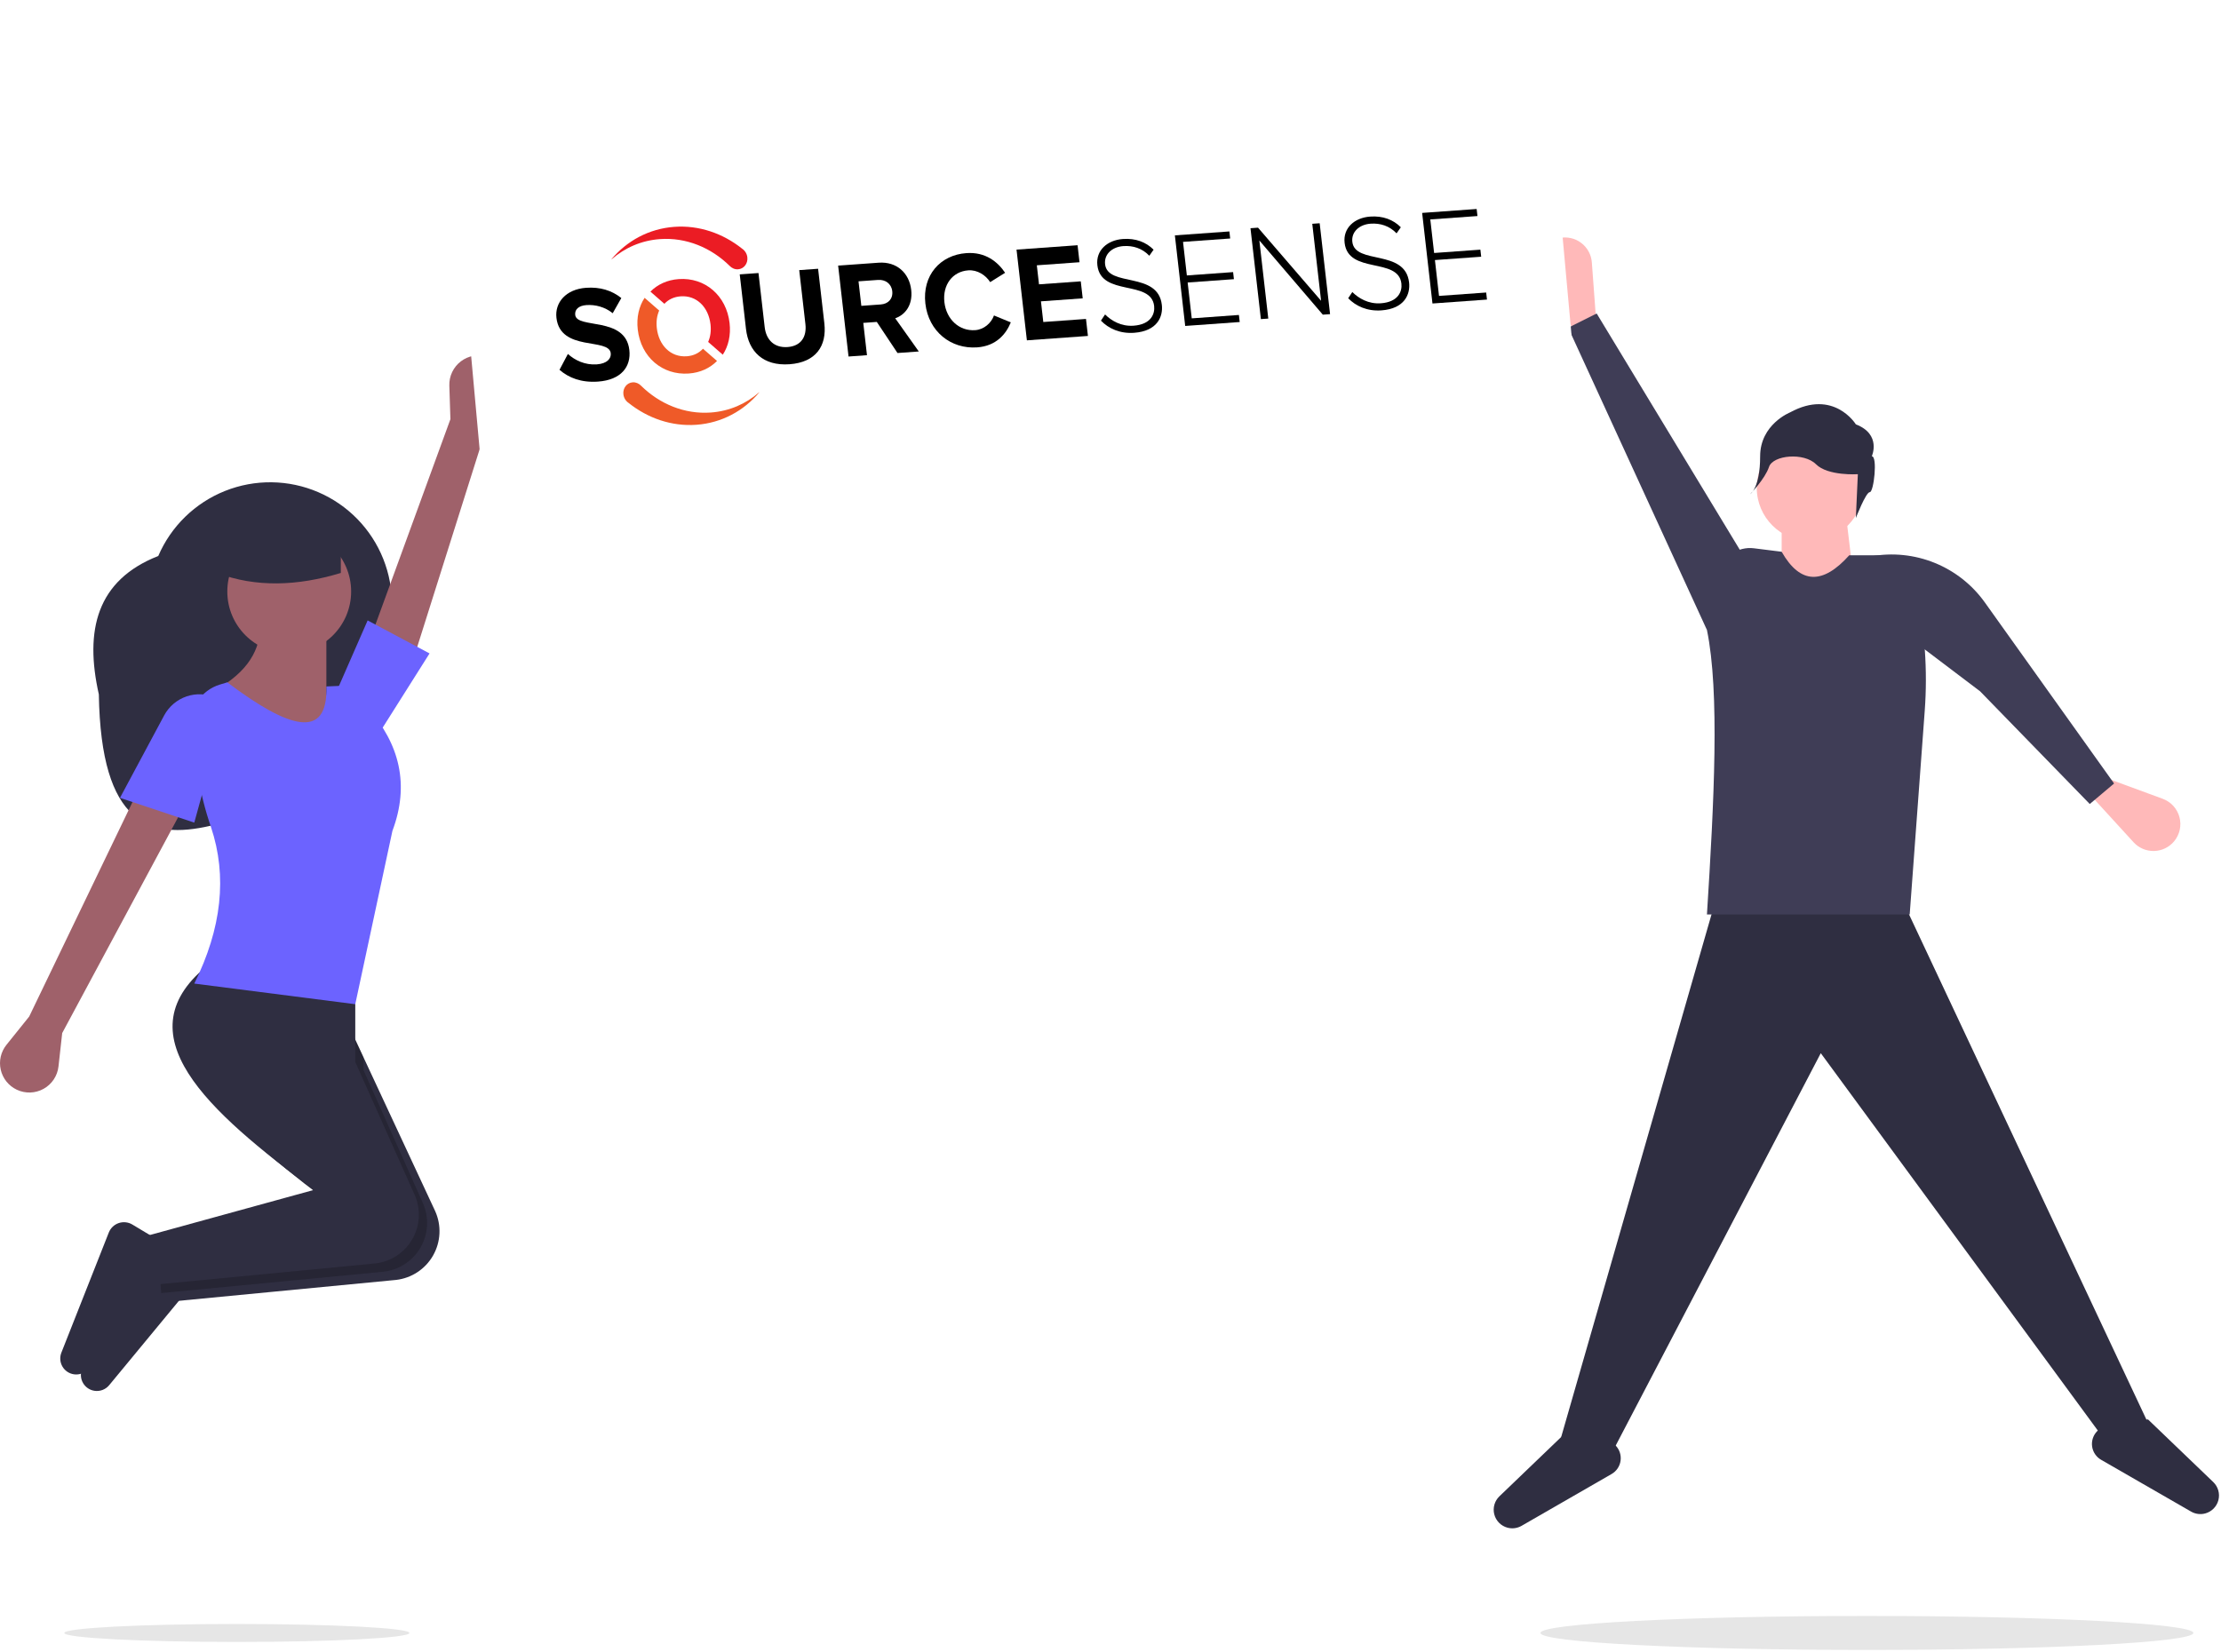 <svg width="488" height="363" viewBox="0 0 488 363" fill="none" xmlns="http://www.w3.org/2000/svg">
<path d="M484.547 332.616C484.027 332.758 483.484 332.795 482.95 332.726C482.415 332.657 481.9 332.484 481.433 332.215L461.654 320.827C461.12 320.519 460.664 320.093 460.321 319.581C459.978 319.069 459.758 318.485 459.677 317.875C459.596 317.264 459.657 316.643 459.855 316.059C460.053 315.476 460.383 314.946 460.818 314.51L462.586 312.742L471.965 311.961L486.302 325.725C486.824 326.226 487.203 326.856 487.401 327.551C487.6 328.246 487.611 328.981 487.432 329.682C487.254 330.382 486.893 331.023 486.386 331.538C485.879 332.054 485.245 332.425 484.547 332.616Z" fill="#2F2E41"/>
<path d="M459.074 174.482L460.696 170.223L475.197 175.557C476.088 175.885 476.887 176.422 477.526 177.123C478.166 177.824 478.627 178.669 478.872 179.586C479.117 180.502 479.137 181.465 478.932 182.391C478.727 183.318 478.302 184.181 477.693 184.909C477.152 185.557 476.478 186.08 475.718 186.446C474.957 186.812 474.127 187.01 473.284 187.029C472.44 187.047 471.603 186.885 470.827 186.553C470.051 186.222 469.355 185.728 468.786 185.105L459.074 174.482Z" fill="#FFB9B9"/>
<path d="M21.717 152.612C22.183 181.394 32.94 184.51 46.151 181.508C61.243 178.079 73.63 167.33 79.735 153.109L83.945 143.301C86.744 136.78 86.838 129.415 84.207 122.825C81.576 116.235 76.434 110.961 69.914 108.162H69.914C66.685 106.776 63.215 106.039 59.702 105.994C56.189 105.949 52.701 106.597 49.438 107.9C46.175 109.203 43.201 111.136 40.685 113.588C38.169 116.04 36.161 118.964 34.775 122.193C21.227 127.515 18.551 138.533 21.717 152.612Z" fill="#2F2E41"/>
<path d="M106.664 94.684L110.719 87.823C111.214 86.985 111.513 86.046 111.593 85.076C111.674 84.106 111.534 83.13 111.183 82.222C110.833 81.314 110.281 80.498 109.57 79.833C108.859 79.169 108.006 78.674 107.077 78.386C106.095 78.082 105.056 78.017 104.044 78.197C103.033 78.376 102.079 78.795 101.262 79.417C100.445 80.04 99.789 80.849 99.348 81.777C98.907 82.705 98.694 83.725 98.728 84.751L98.966 92.127L79.91 144.349L90.302 146.519L106.664 94.684Z" fill="#9F616A"/>
<path d="M6.411 223.416L1.42 229.63C0.811 230.389 0.381 231.276 0.163 232.224C-0.054 233.173 -0.054 234.158 0.163 235.107C0.381 236.056 0.81 236.943 1.419 237.702C2.029 238.46 2.802 239.072 3.681 239.489C4.609 239.93 5.629 240.142 6.656 240.109C7.682 240.075 8.686 239.797 9.583 239.297C10.481 238.797 11.245 238.089 11.814 237.234C12.383 236.378 12.738 235.399 12.852 234.378L13.667 227.044L39.968 178.069L29.992 174.441L6.411 223.416Z" fill="#9F616A"/>
<path d="M37.248 275.116L37.983 283.94L38.155 285.999L87.003 281.301C88.686 281.111 90.302 280.527 91.717 279.595C93.133 278.664 94.308 277.412 95.149 275.94C95.989 274.469 96.47 272.82 96.554 271.128C96.637 269.435 96.32 267.747 95.628 266.201L79.874 232.381L74.433 220.699L50.852 215.258C31.407 230.141 48.902 246.565 70.914 263.18C71.775 263.833 72.646 264.486 73.526 265.139L37.248 275.116Z" fill="#2F2E41"/>
<path d="M20.787 305.672C21.382 305.757 21.989 305.688 22.55 305.471C23.11 305.254 23.606 304.896 23.989 304.433L39.967 285.091L39.06 276.021L33.612 272.752C33.166 272.485 32.668 272.318 32.151 272.263C31.634 272.207 31.112 272.265 30.619 272.432C30.127 272.599 29.677 272.871 29.301 273.23C28.925 273.588 28.631 274.024 28.44 274.508L18.019 300.909C17.824 301.402 17.744 301.933 17.783 302.461C17.823 302.99 17.982 303.503 18.249 303.961C18.515 304.419 18.882 304.811 19.321 305.108C19.761 305.404 20.262 305.597 20.787 305.672Z" fill="#2F2E41"/>
<path opacity="0.2" d="M34.525 273.302L35.432 284.185L37.981 283.94L84.28 279.487C85.964 279.297 87.579 278.713 88.995 277.782C90.41 276.85 91.586 275.598 92.426 274.127C93.266 272.655 93.748 271.006 93.831 269.314C93.914 267.622 93.597 265.933 92.905 264.387L79.872 235.21V232.381L74.431 220.699L50.85 215.258C31.405 230.141 48.9 246.565 70.912 263.18L70.803 263.326L34.525 273.302Z" fill="black"/>
<path d="M16.253 302.043C16.849 302.128 17.456 302.059 18.016 301.842C18.577 301.625 19.073 301.267 19.456 300.804L35.434 281.462L34.527 272.392L29.079 269.123C28.633 268.856 28.135 268.689 27.618 268.634C27.101 268.578 26.578 268.636 26.086 268.803C25.594 268.97 25.144 269.242 24.768 269.601C24.392 269.959 24.098 270.395 23.907 270.879L13.485 297.28C13.291 297.773 13.21 298.304 13.25 298.833C13.29 299.361 13.449 299.874 13.716 300.332C13.982 300.79 14.349 301.183 14.788 301.479C15.228 301.775 15.729 301.968 16.253 302.043Z" fill="#2F2E41"/>
<path d="M32.713 271.487L33.62 282.37L82.468 277.671C84.151 277.481 85.766 276.897 87.182 275.966C88.597 275.035 89.773 273.783 90.614 272.312C91.455 270.841 91.936 269.192 92.02 267.5C92.104 265.807 91.788 264.119 91.096 262.572L78.06 233.395V217.071L46.317 211.629C26.107 227.096 45.798 244.23 68.99 261.511L32.713 271.487Z" fill="#2F2E41"/>
<path d="M63.549 143.607C71.063 143.607 77.153 137.516 77.153 130.003C77.153 122.489 71.063 116.398 63.549 116.398C56.036 116.398 49.945 122.489 49.945 130.003C49.945 137.516 56.036 143.607 63.549 143.607Z" fill="#9F616A"/>
<path d="M45.41 152.675L64.456 165.372L80.781 161.745L71.711 152.675V139.071L57.2 138.164C56.896 143.597 53.783 148.568 45.41 152.675Z" fill="#9F616A"/>
<path d="M42.689 216.168L78.059 220.702L86.222 182.611C90.014 172.5 87.838 163.566 80.818 155.589C80.549 154.247 79.834 153.035 78.788 152.151C77.743 151.267 76.429 150.763 75.061 150.722L71.711 150.868C72.09 162.896 63.228 159.999 49.944 149.961L48.34 150.442C46.267 151.064 44.487 152.412 43.325 154.239C42.164 156.066 41.7 158.25 42.017 160.392L43.48 170.264C44.1 174.178 45.063 178.03 46.359 181.775C49.985 192.613 48.689 204.086 42.689 216.168Z" fill="#6C63FF"/>
<path d="M26.363 175.349L42.688 180.791L49.944 154.489L47.486 153.372C45.448 152.446 43.134 152.33 41.013 153.047C38.893 153.764 37.125 155.261 36.068 157.234L26.363 175.349Z" fill="#6C63FF"/>
<path d="M74.43 150.863L83.499 160.839L94.382 143.607L80.778 136.352L74.43 150.863Z" fill="#6C63FF"/>
<path d="M47.676 125.922C56.225 129.146 65.348 128.812 74.884 125.922V115.039H47.676V125.922Z" fill="#2F2E41"/>
<path d="M471.968 312.746L462.589 316.654L400.064 231.463L354.733 318.217L343.01 315.872L377.399 196.293H417.258L471.968 312.746Z" fill="#2F2E41"/>
<path d="M331.207 335.745C331.727 335.886 332.27 335.924 332.804 335.855C333.339 335.786 333.854 335.612 334.321 335.344L354.1 323.955C354.634 323.648 355.09 323.222 355.433 322.71C355.776 322.198 355.996 321.614 356.077 321.003C356.157 320.393 356.097 319.772 355.899 319.188C355.701 318.605 355.371 318.075 354.936 317.639L353.168 315.871L343.789 315.09L329.452 328.854C328.93 329.354 328.551 329.984 328.352 330.68C328.154 331.375 328.143 332.11 328.322 332.81C328.5 333.511 328.861 334.152 329.368 334.667C329.875 335.183 330.509 335.554 331.207 335.745Z" fill="#2F2E41"/>
<path d="M350.823 72.023L346.916 74.367L338.817 61.208C338.32 60.4 338.024 59.484 337.955 58.537C337.886 57.591 338.046 56.641 338.42 55.77C338.795 54.898 339.374 54.129 340.108 53.527C340.842 52.926 341.71 52.51 342.639 52.315C343.464 52.141 344.318 52.145 345.141 52.328C345.965 52.511 346.74 52.868 347.415 53.375C348.089 53.882 348.647 54.528 349.052 55.268C349.456 56.009 349.698 56.827 349.76 57.669L350.823 72.023Z" fill="#FFB9B9"/>
<path d="M397.718 118.916C404.192 118.916 409.441 113.667 409.441 107.192C409.441 100.718 404.192 95.469 397.718 95.469C391.243 95.469 385.994 100.718 385.994 107.192C385.994 113.667 391.243 118.916 397.718 118.916Z" fill="#FFB9B9"/>
<path d="M407.88 132.203H391.467V114.227L405.535 112.664L407.88 132.203Z" fill="#FFB9B9"/>
<path d="M419.6 200.981H375.051C376.622 176.124 377.866 152.103 375.051 138.456L377.641 126.022C378 124.299 378.994 122.775 380.426 121.751C381.858 120.728 383.622 120.281 385.368 120.499L391.464 121.261C395.592 128.518 400.58 128.448 406.313 122.043H413.655C414.634 122.043 415.603 122.238 416.506 122.617C417.408 122.996 418.226 123.552 418.911 124.251C419.597 124.949 420.136 125.778 420.497 126.688C420.858 127.598 421.034 128.57 421.014 129.549C422.927 138.307 423.563 147.295 422.903 156.234L419.6 200.981Z" fill="#3F3D56"/>
<path d="M344.57 72.025L350.823 68.898L384.43 124.39L375.052 138.457L344.57 72.025Z" fill="#3F3D56"/>
<path d="M459.165 176.702L464.508 172.195L436.116 132.41C433.338 128.517 429.509 125.497 425.076 123.702C420.644 121.908 415.792 121.413 411.089 122.277L410.193 122.441L420.929 141.229L435.07 151.935L459.165 176.702Z" fill="#3F3D56"/>
<path d="M411.275 100.274C411.275 100.274 413.466 95.455 407.77 93.264C407.77 93.264 402.95 85.378 393.311 90.635C393.311 90.635 386.74 93.264 386.74 100.274C386.74 107.284 384.549 108.599 384.549 108.599C384.549 108.599 387.811 105.252 388.687 102.623C389.564 99.995 396.378 99.398 399.007 102.027C401.636 104.656 408.208 104.217 408.208 104.217L407.77 113.856C407.77 113.856 409.961 108.161 410.837 108.161C411.713 108.161 412.589 100.274 411.275 100.274Z" fill="#2F2E41"/>
<path d="M410.196 362.621C449.813 362.621 481.929 360.948 481.929 358.885C481.929 356.821 449.813 355.148 410.196 355.148C370.579 355.148 338.463 356.821 338.463 358.885C338.463 360.948 370.579 362.621 410.196 362.621Z" fill="#E6E6E6"/>
<path d="M52.041 360.864C72.981 360.864 89.957 359.98 89.957 358.889C89.957 357.798 72.981 356.914 52.041 356.914C31.101 356.914 14.125 357.798 14.125 358.889C14.125 359.98 31.101 360.864 52.041 360.864Z" fill="#E6E6E6"/>
<g filter="url(#filter0_d)">
<rect x="100.938" y="41.82" width="241.201" height="68.21" rx="10" transform="rotate(-5.19 100.938 41.82)" fill="white"/>
</g>
<path d="M126.387 69.22C126.25 68.022 127.131 67.174 128.842 67.051C130.78 66.912 132.912 67.453 134.626 68.838L136.515 65.503C134.424 63.812 131.804 63.033 128.779 63.25C124.303 63.571 121.88 66.524 122.26 69.848C123.12 77.364 133.796 74.153 134.193 77.628C134.326 78.794 133.391 79.918 131.139 80.08C128.512 80.268 126.288 79.16 124.779 77.79L122.935 81.274C124.947 83.031 127.718 84.13 131.397 83.866C136.503 83.5 138.697 80.566 138.279 76.912C137.426 69.454 126.747 72.364 126.387 69.22Z" fill="black"/>
<path d="M176.966 71.242C177.286 74.033 175.99 76.062 173.046 76.273C170.101 76.484 168.335 74.677 168.015 71.883L166.655 60.006L162.535 60.301L163.909 72.3C164.476 77.249 167.672 80.469 173.479 80.052C179.285 79.636 181.695 76.017 181.128 71.066L179.754 59.068L175.606 59.365L176.966 71.242Z" fill="black"/>
<path d="M200.213 63.715C199.788 60.001 197.025 57.452 193.059 57.736L184.156 58.375L186.442 78.355L190.493 78.064L189.681 70.964L192.65 70.751L197.199 77.583L201.878 77.247L196.698 69.948C198.694 69.289 200.614 67.221 200.213 63.715ZM193.533 66.912L189.253 67.219L188.636 61.828L192.916 61.521C194.514 61.407 195.858 62.337 196.046 63.983C196.242 65.692 195.131 66.798 193.533 66.912Z" fill="black"/>
<path d="M212.764 59.414C214.71 59.274 216.575 60.441 217.561 62.004L220.846 59.953C219.214 57.528 216.507 55.33 212.329 55.629C206.573 56.042 202.615 60.532 203.323 66.716C204.028 72.872 208.947 76.756 214.703 76.344C218.88 76.044 221.036 73.439 222.095 70.853L218.401 69.331C217.785 71.01 216.216 72.421 214.27 72.56C210.774 72.811 207.938 70.201 207.504 66.417C207.071 62.634 209.268 59.664 212.764 59.414Z" fill="black"/>
<path d="M225.628 74.797L239.041 73.834L238.615 70.096L229.236 70.77L228.717 66.227L237.894 65.568L237.467 61.831L228.291 62.49L227.813 58.306L237.192 57.632L236.765 53.896L223.352 54.859L225.628 74.797Z" fill="black"/>
<path d="M242.81 58.081C242.564 55.929 244.294 54.269 246.818 54.087C248.951 53.934 250.97 54.571 252.531 56.208L253.468 54.874C251.814 53.216 249.538 52.324 246.726 52.526C243.291 52.773 240.742 55.036 241.114 58.295C241.909 65.257 252.92 61.392 253.589 67.252C253.783 68.951 252.936 71.303 249.072 71.581C246.345 71.777 244.194 70.487 242.805 69.109L241.901 70.471C243.556 72.191 246.068 73.365 249.191 73.14C254.303 72.773 255.574 69.578 255.28 67.008C254.433 59.566 243.393 63.192 242.81 58.081Z" fill="black"/>
<path d="M260.412 71.635L272.39 70.773L272.213 69.221L261.851 69.967L260.953 62.087L271.117 61.356L270.94 59.802L260.776 60.534L259.936 53.161L270.298 52.415L270.122 50.864L258.145 51.727L260.412 71.635Z" fill="black"/>
<path d="M290.269 66.102L276.415 50.037L274.758 50.156L277.043 70.131L278.669 70.014L276.706 52.852L290.649 69.155L292.244 69.041L289.959 49.066L288.333 49.182L290.269 66.102Z" fill="black"/>
<path d="M297.135 53.155C296.889 51.003 298.619 49.343 301.146 49.161C303.275 49.008 305.294 49.646 306.856 51.283L307.792 49.948C306.142 48.29 303.862 47.398 301.052 47.6C297.615 47.847 295.066 50.111 295.438 53.369C296.233 60.331 307.248 56.466 307.917 62.326C308.111 64.025 307.261 66.377 303.399 66.655C300.673 66.851 298.521 65.561 297.133 64.183L296.227 65.546C297.887 67.265 300.396 68.439 303.521 68.214C308.633 67.847 309.899 64.652 309.606 62.083C308.757 54.64 297.718 58.266 297.135 53.155Z" fill="black"/>
<path d="M324.629 47.482L324.452 45.931L312.475 46.793L314.743 66.701L326.72 65.839L326.544 64.288L316.181 65.034L315.283 57.154L325.447 56.422L325.27 54.868L315.106 55.6L314.266 48.228L324.629 47.482Z" fill="black"/>
<path d="M149.565 65.127C153.093 64.875 155.685 67.537 156.116 71.296C156.28 72.727 156.087 74.046 155.597 75.151L158.812 77.955C160.039 76.075 160.611 73.68 160.304 70.996C159.611 64.954 154.897 60.924 149.131 61.337C146.588 61.519 144.458 62.525 142.913 64.095L145.983 66.769C146.852 65.833 148.062 65.235 149.565 65.127Z" fill="#EB1C24"/>
<path d="M150.897 78.301C147.339 78.556 144.746 75.861 144.319 72.133C144.153 70.688 144.341 69.356 144.836 68.251L141.632 65.457C140.396 67.34 139.82 69.745 140.129 72.433C140.821 78.476 145.535 82.505 151.331 82.091C153.867 81.909 155.999 80.904 157.543 79.329L154.456 76.639C153.595 77.583 152.391 78.194 150.897 78.301Z" fill="#EF5A28"/>
<path d="M163.049 54.645C158.858 51.304 153.622 49.457 148.155 49.855C142.569 50.262 137.741 52.936 134.354 56.969L134.38 56.993C137.259 54.469 140.904 52.847 144.993 52.549C150.778 52.128 156.271 54.438 160.326 58.442C160.809 58.94 161.469 59.237 162.172 59.186C163.45 59.093 164.361 57.913 164.207 56.549C164.116 55.741 163.664 55.056 163.049 54.645Z" fill="#EB1C24"/>
<path d="M138.13 88.566C142.322 91.907 147.558 93.755 153.026 93.357C158.612 92.95 163.438 90.275 166.827 86.244L166.799 86.221C163.922 88.744 160.279 90.365 156.187 90.663C150.405 91.084 144.91 88.776 140.856 84.772C140.371 84.273 139.711 83.976 139.007 84.027C137.731 84.12 136.819 85.298 136.973 86.66C137.064 87.472 137.515 88.157 138.13 88.566Z" fill="#EF5A28"/>
<defs>
<filter id="filter0_d" x="72.938" y="0" width="302.382" height="145.749" filterUnits="userSpaceOnUse" color-interpolation-filters="sRGB">
<feFlood flood-opacity="0" result="BackgroundImageFix"/>
<feColorMatrix in="SourceAlpha" type="matrix" values="0 0 0 0 0 0 0 0 0 0 0 0 0 0 0 0 0 0 127 0"/>
<feOffset dy="8"/>
<feGaussianBlur stdDeviation="14"/>
<feColorMatrix type="matrix" values="0 0 0 0 0.155 0 0 0 0 0.241 0 0 0 0 0.304 0 0 0 0.15 0"/>
<feBlend mode="normal" in2="BackgroundImageFix" result="effect1_dropShadow"/>
<feBlend mode="normal" in="SourceGraphic" in2="effect1_dropShadow" result="shape"/>
</filter>
</defs>
</svg>

